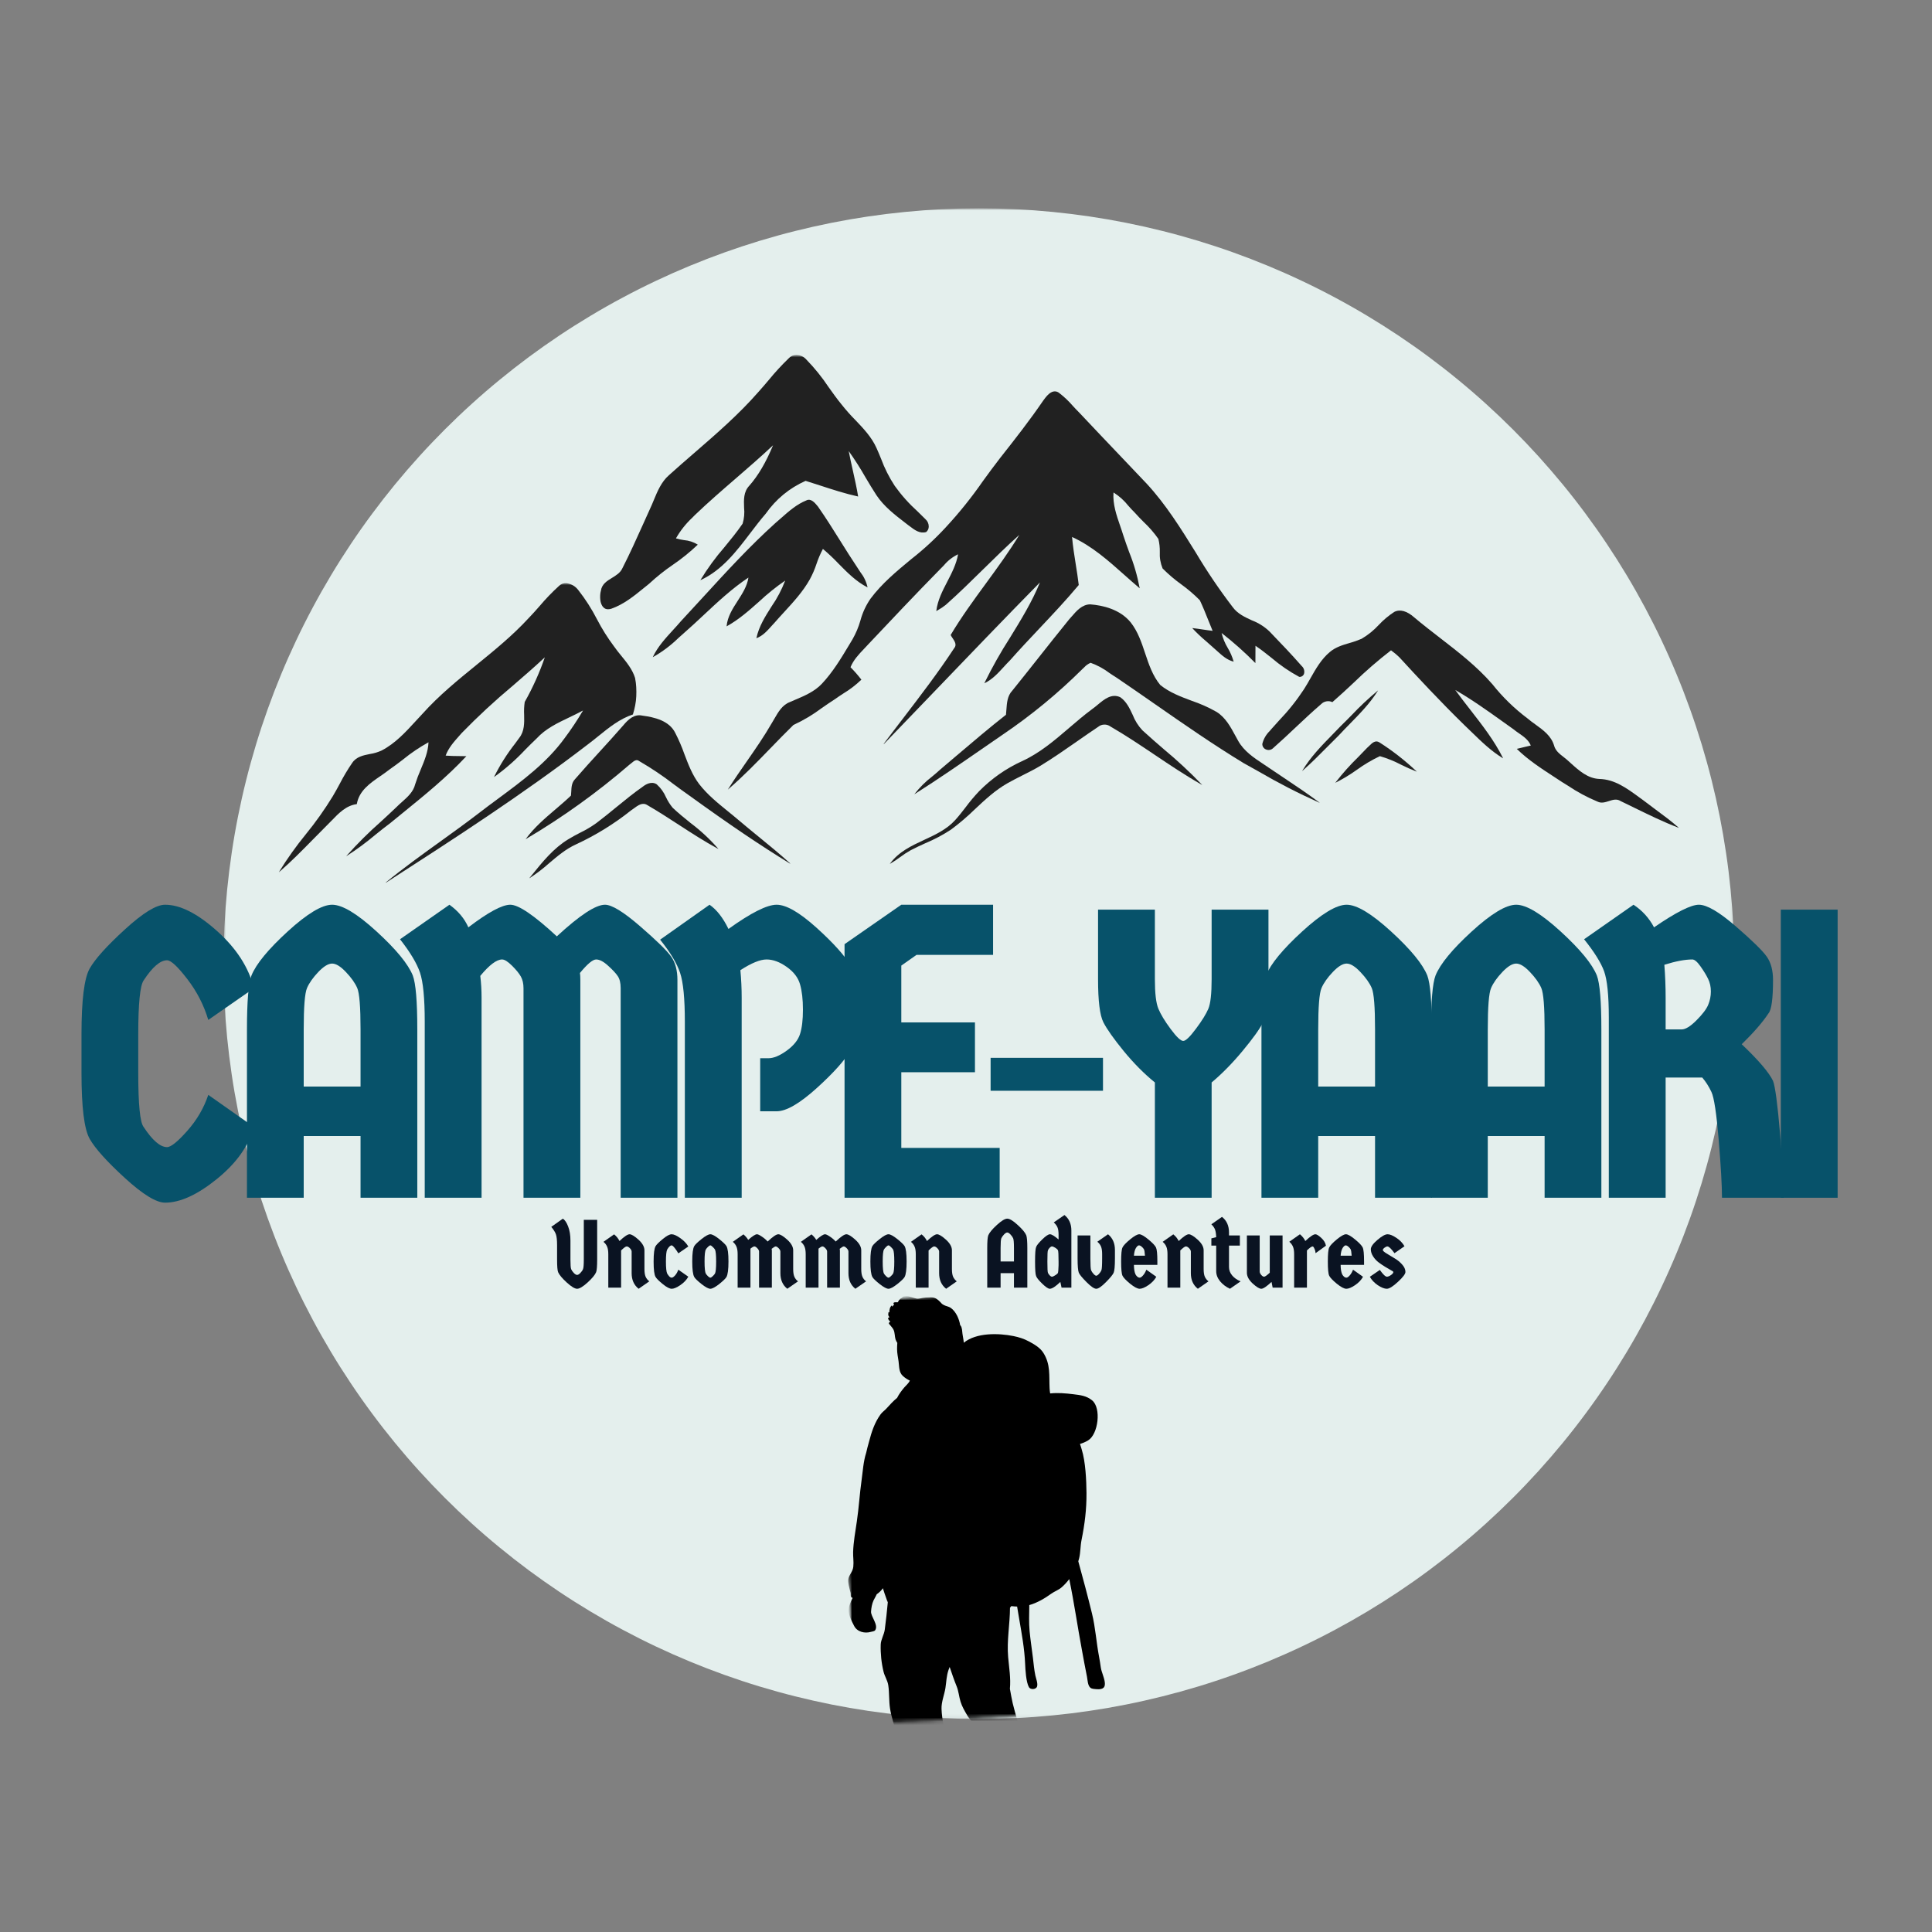 <svg xmlns="http://www.w3.org/2000/svg" width="500" height="500" viewBox="0 0 500 500" fill="none"><rect x="0" y="0" width="500" height="500" fill="#808080" stroke="none"/><mask id="mask0_176_268" style="mask-type:luminance" maskUnits="userSpaceOnUse" x="57" y="53" width="392" height="392"><path d="M57.849 53.912H448.849V444.912H57.849V53.912Z" fill="white"></path></mask><g mask="url(#mask0_176_268)"><path d="M448.818 249.396C448.818 252.594 448.74 255.792 448.583 258.99C448.422 262.182 448.187 265.375 447.875 268.557C447.562 271.74 447.172 274.917 446.698 278.078C446.229 281.245 445.682 284.396 445.062 287.531C444.437 290.672 443.734 293.792 442.958 296.896C442.182 300 441.328 303.078 440.401 306.141C439.469 309.203 438.469 312.24 437.391 315.255C436.312 318.266 435.161 321.25 433.937 324.203C432.713 327.162 431.417 330.084 430.047 332.974C428.682 335.87 427.24 338.724 425.734 341.547C424.224 344.37 422.651 347.151 421.005 349.896C419.359 352.641 417.651 355.344 415.87 358C414.094 360.662 412.25 363.276 410.344 365.844C408.443 368.417 406.474 370.938 404.443 373.412C402.411 375.886 400.323 378.307 398.177 380.677C396.026 383.047 393.823 385.365 391.562 387.625C389.297 389.886 386.979 392.094 384.609 394.24C382.24 396.391 379.818 398.479 377.344 400.505C374.875 402.537 372.349 404.505 369.781 406.412C367.213 408.318 364.599 410.156 361.937 411.938C359.276 413.714 356.573 415.422 353.833 417.068C351.088 418.714 348.302 420.292 345.484 421.797C342.661 423.307 339.802 424.745 336.911 426.11C334.021 427.479 331.094 428.776 328.141 430C325.182 431.224 322.203 432.375 319.187 433.453C316.177 434.531 313.141 435.537 310.078 436.464C307.016 437.391 303.932 438.245 300.828 439.021C297.729 439.797 294.609 440.5 291.469 441.125C288.333 441.75 285.182 442.297 282.016 442.766C278.849 443.235 275.677 443.625 272.495 443.938C269.307 444.255 266.12 444.49 262.922 444.646C259.729 444.802 256.531 444.88 253.333 444.88C250.13 444.88 246.937 444.802 243.74 444.646C240.547 444.49 237.354 444.255 234.172 443.938C230.99 443.625 227.812 443.235 224.646 442.766C221.484 442.297 218.333 441.75 215.193 441.125C212.057 440.5 208.937 439.797 205.833 439.021C202.729 438.245 199.646 437.391 196.583 436.464C193.526 435.537 190.49 434.531 187.474 433.453C184.463 432.375 181.479 431.224 178.521 430C175.568 428.776 172.646 427.479 169.75 426.11C166.859 424.745 164.005 423.307 161.182 421.797C158.359 420.292 155.578 418.714 152.833 417.068C150.088 415.422 147.385 413.714 144.729 411.938C142.068 410.156 139.453 408.318 136.88 406.412C134.312 404.505 131.792 402.537 129.318 400.505C126.844 398.479 124.422 396.391 122.052 394.24C119.682 392.094 117.365 389.886 115.104 387.625C112.844 385.365 110.635 383.047 108.49 380.677C106.338 378.307 104.25 375.886 102.219 373.412C100.193 370.938 98.224 368.417 96.318 365.844C94.411 363.276 92.568 360.662 90.792 358C89.016 355.344 87.302 352.641 85.661 349.896C84.016 347.151 82.437 344.37 80.932 341.547C79.422 338.724 77.984 335.87 76.615 332.974C75.25 330.084 73.953 327.162 72.729 324.203C71.505 321.25 70.354 318.266 69.276 315.255C68.198 312.24 67.193 309.203 66.266 306.141C65.338 303.078 64.484 300 63.708 296.896C62.927 293.792 62.229 290.672 61.604 287.531C60.979 284.396 60.432 281.245 59.964 278.078C59.495 274.917 59.104 271.74 58.786 268.557C58.474 265.375 58.239 262.182 58.083 258.99C57.927 255.792 57.849 252.594 57.849 249.396C57.849 246.198 57.927 243 58.083 239.802C58.239 236.61 58.474 233.417 58.786 230.235C59.104 227.052 59.495 223.875 59.964 220.714C60.432 217.547 60.979 214.396 61.604 211.261C62.229 208.12 62.927 205 63.708 201.896C64.484 198.792 65.338 195.714 66.266 192.651C67.193 189.589 68.198 186.552 69.276 183.542C70.354 180.526 71.505 177.542 72.729 174.589C73.953 171.63 75.25 168.708 76.615 165.818C77.984 162.922 79.422 160.068 80.932 157.245C82.437 154.422 84.016 151.641 85.661 148.896C87.302 146.151 89.016 143.453 90.792 140.792C92.568 138.13 94.411 135.516 96.318 132.948C98.224 130.375 100.193 127.854 102.219 125.38C104.25 122.912 106.338 120.49 108.49 118.115C110.635 115.745 112.844 113.432 115.104 111.167C117.365 108.906 119.682 106.698 122.052 104.552C124.422 102.401 126.844 100.313 129.318 98.287C131.792 96.255 134.312 94.287 136.88 92.38C139.453 90.474 142.068 88.636 144.729 86.854C147.385 85.078 150.088 83.37 152.833 81.724C155.578 80.078 158.359 78.5 161.182 76.995C164.005 75.484 166.859 74.047 169.75 72.683C172.646 71.313 175.568 70.016 178.521 68.792C181.479 67.568 184.463 66.417 187.474 65.339C190.49 64.261 193.526 63.261 196.583 62.328C199.646 61.401 202.729 60.547 205.833 59.771C208.937 58.995 212.057 58.292 215.193 57.667C218.333 57.042 221.484 56.495 224.646 56.026C227.812 55.557 230.99 55.167 234.172 54.854C237.354 54.542 240.547 54.302 243.74 54.146C246.937 53.99 250.13 53.912 253.333 53.912C256.531 53.912 259.729 53.99 262.922 54.146C266.12 54.302 269.307 54.542 272.495 54.854C275.677 55.167 278.849 55.557 282.016 56.026C285.182 56.495 288.333 57.042 291.469 57.667C294.609 58.292 297.729 58.995 300.828 59.771C303.932 60.547 307.016 61.401 310.078 62.328C313.141 63.261 316.177 64.261 319.187 65.339C322.203 66.417 325.182 67.568 328.141 68.792C331.094 70.016 334.021 71.313 336.911 72.683C339.802 74.047 342.661 75.484 345.484 76.995C348.302 78.5 351.088 80.078 353.833 81.724C356.573 83.37 359.276 85.078 361.937 86.854C364.599 88.636 367.213 90.474 369.781 92.38C372.349 94.287 374.875 96.255 377.344 98.287C379.818 100.313 382.24 102.401 384.609 104.552C386.979 106.698 389.297 108.906 391.562 111.167C393.823 113.432 396.026 115.745 398.177 118.115C400.323 120.49 402.411 122.912 404.443 125.38C406.474 127.854 408.443 130.375 410.344 132.948C412.25 135.516 414.094 138.13 415.87 140.792C417.651 143.453 419.359 146.151 421.005 148.896C422.651 151.641 424.224 154.422 425.734 157.245C427.24 160.068 428.682 162.922 430.047 165.818C431.417 168.708 432.713 171.63 433.937 174.589C435.161 177.542 436.312 180.526 437.391 183.542C438.469 186.552 439.469 189.589 440.401 192.651C441.328 195.714 442.182 198.792 442.958 201.896C443.734 205 444.437 208.12 445.062 211.261C445.682 214.396 446.229 217.547 446.698 220.714C447.172 223.875 447.562 227.052 447.875 230.235C448.187 233.417 448.422 236.61 448.583 239.802C448.74 243 448.818 246.198 448.818 249.396Z" fill="#E4EFED"></path></g><mask id="mask1_176_268" style="mask-type:luminance" maskUnits="userSpaceOnUse" x="154" y="91" width="88" height="68"><path d="M154.667 91.87H241.333V158.667H154.667V91.87Z" fill="white"></path></mask><g mask="url(#mask1_176_268)"><path d="M234.287 135.317C234.531 135.505 234.776 135.692 235.021 135.885C235.182 136 235.344 136.125 235.505 136.244C236.703 137.156 238.063 138.182 239.693 137.692L239.703 137.682C240.146 137.302 240.36 136.823 240.36 136.239C240.344 135.479 240.047 134.843 239.474 134.333C238.818 133.666 238.13 133 237.464 132.354C235.255 130.359 233.287 128.156 231.552 125.734C230.11 123.531 228.927 121.192 228.016 118.718C227.646 117.812 227.261 116.88 226.854 115.979C225.594 113.135 223.443 110.88 221.36 108.703C220.125 107.458 218.964 106.151 217.875 104.776C216.646 103.291 215.505 101.687 214.406 100.14C212.719 97.604 210.813 95.244 208.688 93.062C208.016 92.296 207.172 91.901 206.151 91.869H206.11C205.323 91.859 204.656 92.145 204.125 92.724C202.281 94.505 200.552 96.385 198.932 98.369C198.068 99.39 197.172 100.448 196.261 101.453C191.255 107.187 185.412 112.255 179.761 117.151C177.563 119.052 175.292 121.02 173.104 123C171.151 124.718 170.156 127.125 169.193 129.448C168.87 130.239 168.531 131.052 168.162 131.823C167.557 133.145 166.948 134.5 166.365 135.807C164.693 139.526 162.964 143.369 161.073 147.062C160.552 148.229 159.453 148.901 158.391 149.552C157.089 150.349 155.74 151.166 155.511 152.901C155.115 154.276 155.255 156.307 156.172 157.198C156.511 157.526 156.912 157.687 157.386 157.677C157.672 157.672 157.953 157.625 158.224 157.531C161.427 156.411 164.125 154.218 166.729 152.093C167.141 151.76 167.568 151.411 167.985 151.078C169.906 149.291 171.953 147.656 174.12 146.177C176.406 144.625 178.552 142.89 180.552 140.984L180.578 140.953L180.547 140.932C179.469 140.27 178.297 139.89 177.037 139.781C176.323 139.687 175.625 139.536 174.932 139.333C176.083 137.317 177.505 135.52 179.203 133.942C179.412 133.729 179.625 133.51 179.833 133.297C183.255 130.02 186.901 126.864 190.427 123.817C193.625 121.052 196.927 118.192 200.063 115.244C198.188 119.744 196.229 123.067 193.922 125.698C192.412 127.276 192.49 129.359 192.568 131.369C192.719 132.781 192.594 134.166 192.188 135.526C190.755 137.63 189.104 139.635 187.516 141.573C185.203 144.229 183.136 147.057 181.307 150.062L181.255 150.156L181.349 150.109C186.865 147.567 190.573 142.703 194.156 137.994C195.443 136.302 196.781 134.547 198.172 132.942C200.833 129.166 204.271 126.333 208.485 124.442C209.761 124.838 211.047 125.255 212.292 125.661C215.453 126.692 218.724 127.76 222.037 128.484L222.083 128.494L222.078 128.442C221.714 126.229 221.214 124.005 220.735 121.854C220.36 120.182 219.969 118.453 219.646 116.734C221.198 118.916 222.641 121.172 223.964 123.5C224.88 125.041 225.828 126.64 226.828 128.166C228.761 131.067 231.573 133.229 234.287 135.317Z" fill="#212121"></path></g><path d="M269.141 150.724C267.099 155.75 264.213 160.437 261.422 164.974C258.984 168.766 256.771 172.687 254.781 176.74L254.745 176.823L254.828 176.786C256.807 175.849 258.302 174.208 259.75 172.625C260.276 172.047 260.828 171.443 261.391 170.891C263.849 168.104 266.443 165.354 268.948 162.698C272.375 159.062 275.917 155.307 279.172 151.411L279.182 151.401L279.177 151.385C278.969 149.588 278.677 147.766 278.396 146.01C278.031 143.708 277.651 141.328 277.448 138.969C282.588 141.307 286.854 145.104 290.974 148.776C292.245 149.906 293.562 151.078 294.88 152.187L294.948 152.245L294.937 152.156C294.333 148.963 293.427 145.854 292.208 142.838C291.703 141.448 291.177 140.01 290.719 138.578C290.469 137.76 290.182 136.932 289.906 136.13C288.943 133.344 287.948 130.463 288.172 127.453C289.646 128.375 290.927 129.521 292.005 130.885C292.552 131.495 293.115 132.13 293.708 132.703C294.432 133.531 295.229 134.328 295.995 135.104C297.406 136.427 298.672 137.88 299.786 139.469C300.057 140.573 300.182 141.698 300.156 142.838C300.078 144.312 300.318 145.734 300.875 147.104L300.88 147.115C302.37 148.609 303.969 149.979 305.687 151.213C307.406 152.453 309.016 153.828 310.51 155.338C311.307 157.005 312.005 158.75 312.677 160.437C313.042 161.365 313.427 162.323 313.823 163.26C312.974 163.167 312.125 163.042 311.297 162.917C310.427 162.786 309.526 162.651 308.641 162.552L308.552 162.547L308.609 162.609C309.729 163.812 310.922 164.937 312.182 165.99C312.833 166.552 313.5 167.135 314.141 167.729C314.437 167.984 314.734 168.255 315.026 168.516C316.26 169.635 317.542 170.792 319.213 171.219L319.266 171.229L319.255 171.177C318.896 169.943 318.391 168.776 317.734 167.677C317.005 166.474 316.479 165.187 316.151 163.823C319.213 166.208 322.109 168.786 324.838 171.547L324.896 171.604V171.521C324.901 170.776 324.906 170.021 324.906 169.286C324.906 168.578 324.911 167.849 324.917 167.125C326.359 168.099 327.75 169.203 329.094 170.276C331.302 172.161 333.682 173.792 336.24 175.172H336.255C336.516 175.198 336.766 175.135 336.99 174.995C337.213 174.854 337.375 174.656 337.469 174.406C337.578 174.042 337.578 173.672 337.474 173.307C337.37 172.937 337.172 172.625 336.885 172.37C334.26 169.375 331.536 166.526 328.505 163.38C327.187 162.141 325.687 161.198 324 160.552C322.161 159.708 320.266 158.838 319.01 157.104C315.542 152.573 312.349 147.849 309.432 142.943C305.656 136.865 301.755 130.578 296.792 125.208C294.708 123.01 292.583 120.776 290.531 118.62C286.828 114.734 283.005 110.719 279.271 106.745C278.698 106.187 278.146 105.583 277.609 105.005C276.568 103.792 275.417 102.703 274.151 101.729C273.74 101.38 273.271 101.24 272.734 101.302C271.583 101.469 270.63 102.786 269.932 103.745L269.896 103.797C266.49 108.776 262.854 113.437 258.792 118.578C257.276 120.526 255.797 122.557 254.365 124.521C251.479 128.687 248.312 132.635 244.865 136.359C242.094 139.38 239.094 142.151 235.865 144.677C232.12 147.771 228.25 150.969 225.276 154.958C224.083 156.698 223.213 158.583 222.667 160.615C222.182 162.312 221.5 163.927 220.625 165.458C220.328 165.948 220.031 166.437 219.74 166.932C217.656 170.401 215.505 173.99 212.682 176.974C210.807 178.963 208.271 180.047 205.818 181.088C205.359 181.281 204.885 181.484 204.432 181.687C202.458 182.437 201.417 184.255 200.406 186.01C200.203 186.359 199.99 186.724 199.781 187.068C197.812 190.505 195.516 193.812 193.292 197.01C191.677 199.328 190.01 201.729 188.484 204.156L188.365 204.349L188.531 204.203C192.354 200.906 195.927 197.219 199.385 193.651C201.323 191.651 203.323 189.588 205.338 187.62C207.943 186.417 210.385 184.958 212.682 183.24C213.745 182.5 214.844 181.734 215.953 181.031C216.708 180.484 217.505 179.963 218.276 179.463C219.953 178.453 221.495 177.271 222.906 175.911L222.927 175.891L222.906 175.87C222.042 174.745 221.109 173.677 220.109 172.677C220.865 170.807 222.26 169.338 223.615 167.917C224 167.516 224.391 167.104 224.766 166.687C230.469 160.641 236.932 153.781 243.432 147.172C243.713 146.896 243.995 146.604 244.266 146.323C245.281 145.099 246.51 144.141 247.948 143.448C247.516 145.974 246.323 148.276 245.167 150.505C243.927 152.891 242.651 155.354 242.318 158.088L242.307 158.156L242.365 158.12C242.49 158.047 242.609 157.974 242.734 157.901C243.463 157.5 244.151 157.031 244.797 156.51C248.135 153.547 251.375 150.365 254.5 147.286C257.505 144.333 260.609 141.281 263.802 138.427C261.146 142.797 258.083 146.99 255.115 151.047C252 155.307 248.781 159.713 246.036 164.323L246.026 164.338L246.036 164.354C246.177 164.62 246.333 164.875 246.51 165.125C247.062 165.948 247.693 166.88 246.937 167.755C242.854 173.979 238.25 179.99 233.802 185.802C232.12 187.995 230.38 190.266 228.698 192.51L228.75 192.557C233.062 188.088 237.432 183.531 241.667 179.125C250.635 169.776 259.911 160.115 269.141 150.724Z" fill="#212121"></path><path d="M195.766 165.109L195.75 165.172L195.807 165.151C197.391 164.557 198.521 163.297 199.609 162.078C199.891 161.766 200.182 161.437 200.474 161.135C201.286 160.203 202.135 159.276 202.958 158.38C205.344 155.781 207.812 153.094 209.573 149.953C210.271 148.667 210.849 147.333 211.307 145.943C211.75 144.604 212.307 143.307 212.969 142.062C214.411 143.276 215.776 144.568 217.073 145.937C219.286 148.182 221.578 150.505 224.463 151.984L224.521 152.016L224.51 151.948C224.187 150.516 223.568 149.219 222.656 148.062C222.422 147.708 222.177 147.344 221.948 146.979C220.396 144.667 218.896 142.271 217.443 139.948C215.609 137.016 213.708 133.979 211.687 131.094C211.641 131.042 211.594 130.984 211.547 130.927C210.838 130.078 209.87 128.917 208.693 129.5C206.187 130.505 204.12 132.333 202.12 134.099C201.635 134.526 201.141 134.963 200.646 135.385C194.031 141.349 187.917 148.026 182.005 154.484C180.115 156.547 178.161 158.677 176.224 160.76C175.542 161.568 174.807 162.365 174.099 163.135C172.193 165.219 170.219 167.375 168.984 169.979L168.943 170.068L169.031 170.026C171.417 168.677 173.588 167.047 175.547 165.135C176.042 164.687 176.552 164.229 177.062 163.786C178.771 162.292 180.463 160.713 182.099 159.182C185.734 155.781 189.49 152.271 193.693 149.474C193.365 151.693 192.115 153.63 190.911 155.5C189.615 157.505 188.276 159.583 188.047 162.036L188.042 162.099L188.094 162.068C191.203 160.359 193.891 157.969 196.49 155.656C198.594 153.693 200.833 151.891 203.203 150.255C202.302 152.625 201.13 154.854 199.682 156.937C198.073 159.474 196.406 162.094 195.766 165.109Z" fill="#212121"></path><mask id="mask2_176_268" style="mask-type:luminance" maskUnits="userSpaceOnUse" x="72" y="150" width="94" height="79"><path d="M72 150.667H165.333V228.87H72V150.667Z" fill="white"></path></mask><g mask="url(#mask2_176_268)"><path d="M154.88 190.489C157.583 188.302 160.38 186.036 163.771 184.911L163.787 184.906L163.797 184.89C164.781 181.791 164.969 178.64 164.354 175.448C163.667 173.245 162.198 171.442 160.776 169.703C160.136 168.916 159.474 168.109 158.896 167.271C157.24 165.057 155.771 162.719 154.495 160.26C153.135 157.604 151.531 155.099 149.688 152.745C148.917 151.719 147.896 151.12 146.625 150.937C145.865 150.875 145.214 151.104 144.667 151.64C142.885 153.26 141.219 154.989 139.667 156.828C138.714 157.911 137.724 159.036 136.698 160.088C132.63 164.495 127.906 168.338 123.344 172.052C118.547 175.953 113.589 179.984 109.38 184.682C108.776 185.323 108.162 185.989 107.573 186.63C104.979 189.463 102.292 192.385 98.828 194.198C97.844 194.661 96.813 194.974 95.734 195.135C94.01 195.479 92.229 195.833 91.156 197.427C89.979 199.146 88.912 200.932 87.958 202.786C87.37 203.88 86.76 205.01 86.109 206.088C84.005 209.526 81.682 212.802 79.135 215.922C76.63 218.989 74.339 222.208 72.255 225.578L72.151 225.755L72.307 225.625C75.333 223.015 78.177 220.114 80.932 217.312C82.089 216.135 83.281 214.916 84.469 213.739C84.927 213.302 85.385 212.823 85.833 212.359C87.672 210.448 89.573 208.469 92.313 208.109L92.339 208.104L92.344 208.078C92.948 204.63 95.724 202.719 98.406 200.875C99.219 200.317 100.057 199.739 100.807 199.14C102.005 198.323 103.177 197.422 104.313 196.552C106.37 194.87 108.568 193.39 110.896 192.104C110.802 194.567 109.828 196.89 108.891 199.135C108.344 200.385 107.865 201.661 107.448 202.963C106.974 204.927 105.49 206.25 104.052 207.526C103.573 207.953 103.078 208.396 102.63 208.849C101.302 210.13 99.912 211.406 98.573 212.635C95.453 215.385 92.51 218.312 89.745 221.416L89.609 221.578L89.792 221.469C92.333 219.833 94.76 218.047 97.073 216.099C98.359 215.062 99.693 213.984 101.042 212.984C102.172 212.057 103.328 211.114 104.448 210.208C109.99 205.708 115.714 201.052 120.641 195.755L120.693 195.698H120.62C120.026 195.682 119.422 195.677 118.839 195.672C117.688 195.661 116.5 195.651 115.333 195.552C116.052 193.578 117.464 191.989 118.833 190.453C119.052 190.203 119.276 189.958 119.49 189.708C123.688 185.396 128.099 181.312 132.719 177.458C135.469 175.083 138.307 172.635 141 170.114C139.615 174.125 137.88 177.974 135.797 181.666V181.677C135.635 182.791 135.583 183.911 135.646 185.036C135.693 187.109 135.74 189.25 134.385 190.958C134.037 191.442 133.672 191.937 133.323 192.416C131.224 195.088 129.417 197.942 127.906 200.984L127.859 201.094L127.958 201.026C130.854 198.948 133.516 196.604 135.948 194C136.906 193.036 137.901 192.041 138.901 191.094C141.198 188.578 144.292 187.104 147.281 185.682C148.479 185.109 149.719 184.515 150.891 183.87C149.427 186.359 147.828 188.76 146.094 191.073C141.5 197.396 135.13 202.099 128.974 206.651C127.25 207.922 125.469 209.239 123.76 210.567C120.526 213.047 117.156 215.474 113.901 217.817C109.208 221.192 104.359 224.682 99.818 228.401L99.854 228.458L99.948 228.396C117.375 217.151 135.396 205.521 152.115 192.666C153.052 191.969 153.979 191.219 154.88 190.489Z" fill="#212121"></path></g><path d="M332.224 201.276C330.99 200.453 329.708 199.599 328.464 198.75C327.995 198.432 327.511 198.109 327.042 197.797C324.516 196.125 321.906 194.396 320.412 191.682C320.177 191.266 319.943 190.839 319.719 190.422C318.464 188.099 317.162 185.698 314.859 184.245C312.802 183.078 310.656 182.12 308.422 181.365C305.589 180.307 302.662 179.214 300.266 177.266C298.297 174.88 297.313 171.927 296.359 169.073C295.438 166.297 294.479 163.422 292.615 161.068C289.844 157.672 285.391 156.656 282.141 156.406C280.047 156.432 278.62 158.078 277.365 159.531C277.125 159.807 276.901 160.068 276.672 160.318C274.021 163.578 271.375 166.922 268.813 170.161C266.583 172.979 264.276 175.896 261.979 178.74C260.708 180.078 260.583 181.885 260.458 183.635C260.427 184.078 260.396 184.542 260.344 184.979C256.042 188.354 251.802 191.958 247.708 195.438C246.302 196.635 244.844 197.875 243.406 199.089C242.703 199.74 241.953 200.37 241.224 200.974C239.542 202.266 238.047 203.745 236.74 205.417L236.635 205.557L236.781 205.464C242.839 201.625 248.849 197.474 254.662 193.458C256.271 192.344 257.938 191.193 259.578 190.068C266.964 185.063 273.818 179.411 280.146 173.125C280.287 173 280.427 172.865 280.563 172.734C281.037 172.208 281.599 171.807 282.25 171.531C284.005 172.167 285.625 173.042 287.115 174.167C287.74 174.589 288.385 175.031 289.042 175.427C292.359 177.677 295.714 180.005 298.953 182.26C306.359 187.411 314.021 192.734 321.87 197.505C323.146 198.208 324.443 198.938 325.698 199.641C330.76 202.599 335.969 205.276 341.318 207.672L341.578 207.781L341.354 207.615C338.391 205.391 335.255 203.302 332.224 201.276Z" fill="#212121"></path><path d="M434.365 214.135C432.474 212.469 430.417 210.948 428.422 209.474C427.375 208.698 426.297 207.901 425.25 207.088C424.865 206.812 424.474 206.531 424.099 206.255C421.031 204.01 417.865 201.693 413.932 201.594C410.896 201.469 408.651 199.437 406.474 197.474C406.292 197.307 406.104 197.141 405.922 196.974C405.521 196.604 405.099 196.25 404.661 195.922C403.604 195.104 402.516 194.26 402.177 192.891C401.432 190.432 399.385 188.953 397.406 187.521C396.698 187.01 395.964 186.484 395.312 185.922C391.896 183.354 388.859 180.396 386.203 177.047C382.229 172.469 377.375 168.719 372.677 165.094C370.458 163.38 368.172 161.614 366.005 159.781C364.089 158.094 362.292 157.604 360.812 158.375C359.359 159.328 358.036 160.437 356.844 161.708C355.536 163.13 354.047 164.333 352.38 165.318C351.365 165.755 350.323 166.12 349.255 166.406C347.474 166.937 345.635 167.479 344.167 168.734C341.964 170.568 340.542 173.073 339.167 175.5C338.615 176.479 338.042 177.489 337.427 178.437C335.521 181.333 333.365 184.031 330.964 186.526C330.292 187.266 329.604 188.026 328.937 188.786C328.823 188.922 328.714 189.052 328.599 189.187C327.656 190.109 327.021 191.208 326.693 192.489C326.672 192.802 326.745 193.094 326.917 193.359C327.083 193.63 327.312 193.823 327.604 193.943C327.922 194.088 328.255 194.13 328.599 194.073C328.943 194.01 329.24 193.854 329.49 193.609C331.458 191.885 333.396 190.057 335.271 188.286C337.406 186.276 339.615 184.198 341.885 182.25C342.26 181.859 342.719 181.614 343.255 181.51C343.792 181.411 344.307 181.474 344.802 181.708L344.818 181.713L344.833 181.698C346.703 180.078 348.542 178.359 350.323 176.693C353.385 173.713 356.609 170.917 359.995 168.302L360.224 168.479C360.911 168.974 361.562 169.521 362.167 170.12C366.724 175.094 372.76 181.594 379.094 187.766C379.719 188.359 380.349 188.969 380.958 189.562C383.406 191.943 385.937 194.401 388.911 196.198L389.01 196.26L388.958 196.156C386.734 191.677 383.594 187.651 380.562 183.755C379.245 182.073 377.891 180.328 376.625 178.573C380.948 181.057 385.078 184.01 389.068 186.864C389.927 187.479 390.818 188.114 391.687 188.734C392.13 189.104 392.63 189.448 393.109 189.781C394.333 190.63 395.594 191.505 396.167 192.943C395.729 193.047 395.292 193.151 394.849 193.25C394.109 193.427 393.349 193.604 392.604 193.792L392.547 193.802L392.589 193.849C395.469 196.667 398.901 198.901 402.219 201.057C402.88 201.489 403.562 201.932 404.229 202.375C404.76 202.698 405.292 203.036 405.812 203.359C408.219 204.979 410.76 206.344 413.443 207.458C414.417 207.948 415.406 207.63 416.365 207.323C417.422 206.984 418.417 206.667 419.417 207.318C420.599 207.885 421.802 208.474 422.958 209.042C426.641 210.844 430.443 212.708 434.333 214.193L434.505 214.26L434.365 214.135Z" fill="#212121"></path><path d="M349.412 187.26C351.958 184.656 354.594 181.969 356.542 178.839L356.646 178.672L356.495 178.797C354.13 180.766 351.891 182.865 349.781 185.104C348.839 186.057 347.87 187.042 346.891 187.99C346.208 188.714 345.5 189.438 344.813 190.135C342.031 192.979 339.156 195.922 337.089 199.38L336.979 199.568L337.141 199.422C339.349 197.484 341.453 195.359 343.49 193.302C344.448 192.333 345.438 191.333 346.432 190.365C347.396 189.312 348.417 188.271 349.412 187.26Z" fill="#212121"></path><path d="M301.229 193.927C299.38 192.328 297.469 190.682 295.646 189C294.552 187.823 293.714 186.484 293.13 184.99C292.344 183.307 291.526 181.562 289.938 180.448C287.677 179.38 285.755 180.99 284.057 182.406C283.568 182.818 283.099 183.203 282.635 183.526C280.589 185.036 278.609 186.734 276.703 188.37C272.948 191.589 269.068 194.917 264.458 197.005C260.302 198.917 256.615 201.5 253.401 204.755C252.156 206.068 250.995 207.448 249.922 208.896C249.057 210.021 248.156 211.182 247.188 212.25C245.005 214.656 242.042 216.031 239.177 217.359C235.943 218.865 232.599 220.417 230.375 223.453L230.281 223.578L230.417 223.5C231.292 222.995 232.13 222.437 232.938 221.833C233.813 221.172 234.734 220.573 235.693 220.036C236.938 219.38 238.24 218.786 239.5 218.214C241.807 217.25 244.01 216.083 246.099 214.714C248.297 213.089 250.375 211.312 252.328 209.401C254.906 206.99 257.568 204.5 260.708 202.719C262 201.979 263.349 201.302 264.656 200.641C266.177 199.88 267.75 199.089 269.234 198.198C272.474 196.229 275.635 194.021 278.698 191.891C280.5 190.63 282.365 189.333 284.224 188.094C284.677 187.724 285.198 187.536 285.781 187.521C286.37 187.505 286.896 187.667 287.37 188.01C291.276 190.271 295.083 192.828 298.771 195.302C302.698 197.943 306.76 200.667 310.948 203.047L311.135 203.151L310.99 202.995C307.906 199.786 304.651 196.766 301.229 193.927Z" fill="#212121"></path><path d="M191.062 212.172C190.198 211.432 189.297 210.703 188.422 209.995C185.786 207.854 183.057 205.646 180.937 202.911C179.172 200.578 178.13 197.828 177.12 195.167C176.458 193.286 175.672 191.458 174.76 189.687C173.203 186.5 169.359 185.609 166.193 185.193C164.109 184.729 162.51 186.276 161.344 187.677C159.365 189.953 157.292 192.224 155.292 194.417C153.13 196.786 150.896 199.234 148.766 201.703C147.953 202.573 147.891 203.745 147.838 204.88C147.818 205.219 147.802 205.568 147.766 205.896C146.469 207.141 145.073 208.333 143.719 209.484C141.036 211.776 138.26 214.146 136.13 217.047L136.036 217.177L136.177 217.094C145.661 211.484 154.578 205.078 162.922 197.88C163.109 197.75 163.292 197.609 163.458 197.458C164.047 196.958 164.713 196.396 165.427 196.974C168.573 198.792 171.583 200.812 174.463 203.042C175.786 204.021 177.161 205.036 178.536 205.99C188.719 213.354 196.713 218.755 204.458 223.505L204.5 223.453C201.865 221.052 199.057 218.766 196.349 216.552C194.604 215.125 192.802 213.656 191.062 212.172Z" fill="#212121"></path><path d="M357.021 192.146C355.964 191.443 355.109 192.281 354.359 193.026C354.167 193.214 353.99 193.391 353.813 193.537L353.807 193.542C353.063 194.333 352.281 195.125 351.531 195.896C349.417 197.953 347.458 200.146 345.651 202.479L345.573 202.583L345.693 202.526C347.599 201.568 349.422 200.464 351.162 199.219C353.037 197.86 355.021 196.682 357.115 195.693C359.031 196.25 360.87 196.995 362.635 197.922C363.901 198.557 365.193 199.13 366.516 199.641L366.682 199.698L366.552 199.583C363.609 196.807 360.432 194.328 357.021 192.146Z" fill="#212121"></path><path d="M178.698 212.974C177.141 211.724 175.536 210.427 174.078 209.037C173.396 208.208 172.828 207.313 172.37 206.344C171.807 205.052 171.01 203.938 169.969 202.99C168.615 202.073 167.078 203.037 166.479 203.495C164.026 205.203 161.672 207.125 159.401 208.984C157.75 210.333 156.042 211.729 154.313 213.031C152.979 213.984 151.573 214.818 150.099 215.526C149.089 216.052 148.042 216.594 147.063 217.208C143.266 219.505 140.432 223.016 137.688 226.412C137.49 226.662 137.292 226.906 137.089 227.156L136.969 227.307L137.135 227.203C138.896 226.057 140.557 224.787 142.125 223.386C144.255 221.573 146.458 219.703 149.083 218.516C154.177 216.156 158.922 213.229 163.313 209.729C163.547 209.578 163.786 209.401 164.042 209.214C165.099 208.427 166.297 207.542 167.536 208.37C170.307 209.969 173.036 211.74 175.677 213.458C178.932 215.573 182.302 217.761 185.781 219.641L185.927 219.719L185.823 219.589C183.677 217.136 181.302 214.932 178.698 212.974Z" fill="#212121"></path><path d="M21.091 277.705V267.684C21.091 258.809 21.799 253.132 23.216 250.643C24.633 248.158 27.664 244.788 32.32 240.538C36.971 236.278 40.435 234.143 42.716 234.143C46.617 234.143 51.091 236.403 56.133 240.913C61.174 245.413 64.367 250.361 65.716 255.747L53.904 263.955C52.763 260.122 50.95 256.596 48.466 253.372C45.977 250.137 44.237 248.518 43.237 248.518C41.471 248.518 39.45 250.257 37.174 253.726C36.242 255.075 35.779 259.726 35.779 267.684V277.705C35.779 285.872 36.242 290.528 37.174 291.663C39.45 295.137 41.471 296.872 43.237 296.872C44.237 296.872 45.977 295.471 48.466 292.663C50.95 289.861 52.763 286.757 53.904 283.351L65.716 291.663C64.367 296.554 61.174 301.038 56.133 305.122C51.091 309.205 46.617 311.247 42.716 311.247C40.435 311.247 36.971 309.122 32.32 304.872C27.664 300.611 24.633 297.236 23.216 294.747C21.799 292.262 21.091 286.58 21.091 277.705Z" fill="#07526A"></path><path d="M74.454 241.059C79.496 236.45 83.329 234.143 85.954 234.143C88.579 234.143 92.413 236.45 97.454 241.059C102.496 245.674 105.621 249.471 106.83 252.455C107.606 254.512 107.996 259.163 107.996 266.413V309.976H93.309V293.997H78.6V309.976H63.913V266.413C63.913 259.163 64.298 254.512 65.079 252.455C66.288 249.471 69.413 245.674 74.454 241.059ZM78.6 266.413V281.205H93.309V266.413C93.309 260.596 93.022 257.028 92.454 255.705C91.882 254.387 90.902 253.007 89.517 251.559C88.142 250.101 86.954 249.372 85.954 249.372C84.954 249.372 83.757 250.101 82.371 251.559C80.996 253.007 80.022 254.387 79.454 255.705C78.882 257.028 78.6 260.596 78.6 266.413Z" fill="#07526A"></path><path d="M135.483 309.976V255.747C135.483 254.554 135.254 253.549 134.796 252.726C134.337 251.908 133.572 250.971 132.504 249.913C131.431 248.846 130.577 248.309 129.942 248.309C128.525 248.309 126.639 249.726 124.296 252.559C124.514 254.34 124.629 256.221 124.629 258.205V309.976H109.921V264.393C109.921 258.351 109.509 254.122 108.692 251.705C107.869 249.288 106.15 246.413 103.525 243.08L116.317 234.143C118.577 235.768 120.212 237.721 121.212 239.997C126.322 236.096 129.942 234.143 132.067 234.143C134.202 234.143 138.218 236.872 144.108 242.33C150.009 236.872 154.16 234.143 156.567 234.143C158.343 234.143 161.379 236.007 165.671 239.726C169.973 243.45 172.655 246.075 173.712 247.601C174.78 249.132 175.317 251.137 175.317 253.622V309.976H160.629V255.747C160.629 254.403 160.379 253.361 159.879 252.622C159.379 251.872 158.535 250.971 157.358 249.913C156.192 248.846 155.16 248.309 154.275 248.309C153.4 248.309 152.004 249.476 150.087 251.809C150.155 252.174 150.192 252.778 150.192 253.622V309.976H135.483Z" fill="#07526A"></path><path d="M196.737 273.872H198.862C200.206 273.872 201.784 273.221 203.591 271.913C205.409 270.596 206.56 269.158 207.05 267.601C207.55 266.033 207.8 263.934 207.8 261.309C207.8 258.674 207.55 256.486 207.05 254.747C206.56 253.012 205.409 251.507 203.591 250.226C201.784 248.95 200.05 248.309 198.383 248.309C196.716 248.309 194.456 249.236 191.612 251.08C191.831 253.413 191.945 255.788 191.945 258.205V309.976H177.237V264.393C177.237 258.424 176.826 254.215 176.008 251.768C175.185 249.309 173.466 246.45 170.841 243.184L183.633 234.143C185.477 235.424 187.112 237.512 188.529 240.413C194.347 236.236 198.498 234.143 200.987 234.143C203.472 234.143 206.914 236.132 211.32 240.101C215.722 244.075 218.706 247.408 220.279 250.101C221.055 251.101 221.445 254.554 221.445 260.455C221.445 266.346 221.055 270.07 220.279 271.622C218.706 274.33 215.722 277.674 211.32 281.643C206.914 285.617 203.472 287.601 200.987 287.601H196.737V273.872Z" fill="#07526A"></path><path d="M233.257 264.601H252.319V277.497H233.257V297.08H258.715V309.976H218.569V244.351L233.257 234.143H257.007V247.122H237.194L233.257 249.893V264.601Z" fill="#07526A"></path><path d="M256.369 282.288V273.768H285.452V282.288H256.369Z" fill="#07526A"></path><path d="M298.882 309.976V280.142C296.101 277.882 293.413 275.174 290.819 272.017C288.236 268.851 286.476 266.366 285.549 264.559C284.632 262.741 284.174 259.028 284.174 253.413V235.413H298.882V253.413C298.882 257.038 299.179 259.58 299.778 261.038C300.372 262.486 301.434 264.241 302.965 266.309C304.491 268.366 305.575 269.392 306.215 269.392C306.851 269.392 307.95 268.345 309.507 266.246C311.075 264.153 312.142 262.429 312.715 261.08C313.283 259.736 313.569 257.179 313.569 253.413V235.413H328.278V253.413C328.278 259.095 327.809 262.825 326.882 264.601C325.965 266.382 324.184 268.851 321.549 272.017C318.924 275.174 316.262 277.882 313.569 280.142V309.976H298.882Z" fill="#07526A"></path><path d="M337.007 241.059C342.049 236.45 345.882 234.143 348.507 234.143C351.132 234.143 354.965 236.45 360.007 241.059C365.049 245.674 368.174 249.471 369.382 252.455C370.158 254.512 370.549 259.163 370.549 266.413V309.976H355.861V293.997H341.153V309.976H326.465V266.413C326.465 259.163 326.851 254.512 327.632 252.455C328.84 249.471 331.965 245.674 337.007 241.059ZM341.153 266.413V281.205H355.861V266.413C355.861 260.596 355.575 257.028 355.007 255.705C354.434 254.387 353.455 253.007 352.069 251.559C350.694 250.101 349.507 249.372 348.507 249.372C347.507 249.372 346.309 250.101 344.924 251.559C343.549 253.007 342.575 254.387 342.007 255.705C341.434 257.028 341.153 260.596 341.153 266.413Z" fill="#07526A"></path><path d="M380.89 241.059C385.932 236.45 389.765 234.143 392.39 234.143C395.015 234.143 398.848 236.45 403.89 241.059C408.932 245.674 412.057 249.471 413.265 252.455C414.041 254.512 414.432 259.163 414.432 266.413V309.976H399.744V293.997H385.036V309.976H370.348V266.413C370.348 259.163 370.734 254.512 371.515 252.455C372.723 249.471 375.848 245.674 380.89 241.059ZM385.036 266.413V281.205H399.744V266.413C399.744 260.596 399.458 257.028 398.89 255.705C398.317 254.387 397.338 253.007 395.953 251.559C394.578 250.101 393.39 249.372 392.39 249.372C391.39 249.372 390.192 250.101 388.807 251.559C387.432 253.007 386.458 254.387 385.89 255.705C385.317 257.028 385.036 260.596 385.036 266.413Z" fill="#07526A"></path><path d="M428.065 239.997C433.742 236.096 437.612 234.143 439.669 234.143C441.737 234.143 444.919 236.007 449.211 239.726C453.513 243.45 456.195 246.075 457.252 247.601C458.32 249.132 458.857 251.137 458.857 253.622C458.857 258.455 458.466 261.33 457.69 262.247C456.19 264.528 453.877 267.195 450.752 270.247C455.086 274.361 457.784 277.518 458.857 279.726C459.424 281.215 460.028 285.742 460.669 293.309C461.304 300.867 461.627 306.424 461.627 309.976H445.648C445.648 306.783 445.362 301.778 444.794 294.955C444.221 288.137 443.596 284.018 442.919 282.601C442.252 281.184 441.461 279.945 440.544 278.872H431.065V309.976H416.357V263.33C416.357 257.57 415.945 253.57 415.127 251.33C414.304 249.096 412.586 246.346 409.961 243.08L422.752 234.143C425.013 235.632 426.784 237.58 428.065 239.997ZM431.065 258.205V266.413H435.211C436.195 266.413 437.466 265.637 439.023 264.08C440.591 262.512 441.607 261.179 442.065 260.08C442.534 258.971 442.773 257.809 442.773 256.601C442.773 255.393 442.534 254.309 442.065 253.351C441.607 252.393 440.95 251.32 440.107 250.122C439.258 248.913 438.549 248.309 437.982 248.309C436.065 248.309 433.648 248.768 430.732 249.684C430.95 252.45 431.065 255.288 431.065 258.205Z" fill="#07526A"></path><path d="M460.87 309.976V235.413H475.578V309.976H460.87Z" fill="#07526A"></path><path d="M154.547 315.698V325.948C154.547 327.698 154.453 328.797 154.276 329.24C153.995 329.922 153.26 330.813 152.068 331.907C150.87 332.99 149.969 333.532 149.359 333.532C148.76 333.532 147.865 332.99 146.672 331.907C145.474 330.813 144.734 329.922 144.443 329.24C144.26 328.797 144.172 327.698 144.172 325.948V322.302C144.172 320.959 144.073 320.011 143.88 319.469C143.698 318.917 143.297 318.261 142.672 317.511L145.672 315.386C146.214 315.75 146.672 316.438 147.047 317.448C147.432 318.448 147.63 319.651 147.63 321.052V325.948C147.63 327.323 147.693 328.167 147.818 328.469C147.953 328.776 148.182 329.104 148.505 329.448C148.839 329.782 149.12 329.948 149.359 329.948C149.594 329.948 149.87 329.782 150.193 329.448C150.526 329.104 150.755 328.776 150.88 328.469C151.016 328.167 151.089 327.323 151.089 325.948V315.698H154.547Z" fill="#0A1322"></path><path d="M160.739 333.24H157.427V324.594C157.427 323.751 157.323 323.089 157.114 322.615C156.916 322.146 156.604 321.735 156.177 321.386L158.927 319.449C159.552 319.949 160.015 320.527 160.323 321.178C161.557 320.011 162.427 319.428 162.927 319.428C163.437 319.428 164.208 319.896 165.239 320.824C166.265 321.756 166.781 322.673 166.781 323.574V328.407C166.781 329.256 166.875 329.917 167.073 330.386C167.281 330.86 167.599 331.271 168.031 331.615L165.281 333.532C164.073 332.589 163.468 331.24 163.468 329.49V323.907C163.468 323.631 163.312 323.339 163.01 323.032C162.718 322.73 162.437 322.574 162.177 322.574C161.927 322.574 161.448 322.923 160.739 323.615V333.24Z" fill="#0A1322"></path><path d="M169.676 330.49C169.327 329.938 169.155 328.61 169.155 326.511C169.155 324.402 169.327 323.063 169.676 322.49C169.926 322.074 170.54 321.464 171.53 320.657C172.514 319.839 173.28 319.428 173.821 319.428C174.374 319.428 175.113 319.756 176.03 320.407C176.957 321.048 177.66 321.777 178.134 322.594L175.551 324.365C175.327 323.964 175.03 323.521 174.655 323.032C174.28 322.548 173.999 322.303 173.821 322.303C173.488 322.303 173.103 322.657 172.676 323.365C172.452 323.798 172.342 324.839 172.342 326.49C172.342 328.131 172.452 329.173 172.676 329.615C172.801 329.824 172.967 330.053 173.176 330.303C173.394 330.542 173.618 330.657 173.842 330.657C174.061 330.657 174.347 330.469 174.696 330.094C175.04 329.709 175.327 329.209 175.551 328.594L178.134 330.407C177.676 331.24 176.978 331.969 176.051 332.594C175.134 333.219 174.394 333.532 173.842 333.532C173.285 333.532 172.514 333.131 171.53 332.324C170.54 331.521 169.926 330.907 169.676 330.49Z" fill="#0A1322"></path><path d="M183.214 330.282C183.475 330.532 183.683 330.657 183.839 330.657C183.99 330.657 184.194 330.532 184.444 330.282C184.704 330.032 184.902 329.813 185.027 329.615C185.235 329.24 185.339 328.209 185.339 326.511C185.339 324.803 185.235 323.756 185.027 323.365C184.902 323.173 184.704 322.949 184.444 322.699C184.194 322.438 183.99 322.303 183.839 322.303C183.683 322.303 183.475 322.438 183.214 322.699C182.964 322.949 182.782 323.173 182.673 323.365C182.449 323.73 182.339 324.761 182.339 326.469C182.339 328.178 182.449 329.23 182.673 329.615C182.782 329.813 182.964 330.032 183.214 330.282ZM186.11 332.324C185.079 333.131 184.324 333.532 183.839 333.532C183.35 333.532 182.595 333.131 181.569 332.324C180.537 331.506 179.907 330.896 179.673 330.49C179.324 329.865 179.152 328.527 179.152 326.469C179.152 324.417 179.324 323.089 179.673 322.49C179.907 322.089 180.537 321.48 181.569 320.657C182.595 319.839 183.35 319.428 183.839 319.428C184.324 319.428 185.079 319.839 186.11 320.657C187.136 321.48 187.766 322.089 188.006 322.49C188.35 323.089 188.527 324.417 188.527 326.469C188.527 328.527 188.35 329.865 188.006 330.49C187.766 330.896 187.136 331.506 186.11 332.324Z" fill="#0A1322"></path><path d="M199.755 333.24H196.443V323.907C196.443 323.631 196.287 323.339 195.984 323.032C195.693 322.73 195.443 322.574 195.234 322.574C195.026 322.574 194.682 322.771 194.214 323.157V333.24H190.901V324.594C190.901 323.751 190.797 323.089 190.589 322.615C190.391 322.146 190.078 321.735 189.651 321.386L192.401 319.449C192.953 319.923 193.365 320.402 193.63 320.886C194.724 319.917 195.484 319.428 195.901 319.428C196.151 319.428 196.552 319.615 197.109 319.99C197.677 320.355 198.198 320.792 198.672 321.303C199.99 320.053 200.906 319.428 201.422 319.428C201.932 319.428 202.703 319.896 203.734 320.824C204.76 321.756 205.276 322.673 205.276 323.574V328.407C205.276 329.256 205.37 329.917 205.568 330.386C205.76 330.86 206.078 331.271 206.526 331.615L203.755 333.532C202.557 332.589 201.964 331.24 201.964 329.49V323.907C201.964 323.631 201.807 323.339 201.505 323.032C201.198 322.73 200.948 322.574 200.755 322.574C200.573 322.574 200.219 322.782 199.693 323.199C199.734 323.365 199.755 323.49 199.755 323.574V333.24Z" fill="#0A1322"></path><path d="M217.369 333.24H214.057V323.907C214.057 323.631 213.901 323.339 213.598 323.032C213.307 322.73 213.057 322.574 212.848 322.574C212.64 322.574 212.296 322.771 211.828 323.157V333.24H208.515V324.594C208.515 323.751 208.411 323.089 208.203 322.615C208.005 322.146 207.692 321.735 207.265 321.386L210.015 319.449C210.567 319.923 210.979 320.402 211.244 320.886C212.338 319.917 213.098 319.428 213.515 319.428C213.765 319.428 214.166 319.615 214.723 319.99C215.291 320.355 215.812 320.792 216.286 321.303C217.604 320.053 218.52 319.428 219.036 319.428C219.546 319.428 220.317 319.896 221.348 320.824C222.375 321.756 222.89 322.673 222.89 323.574V328.407C222.89 329.256 222.984 329.917 223.182 330.386C223.375 330.86 223.692 331.271 224.14 331.615L221.369 333.532C220.171 332.589 219.578 331.24 219.578 329.49V323.907C219.578 323.631 219.421 323.339 219.119 323.032C218.812 322.73 218.562 322.574 218.369 322.574C218.187 322.574 217.833 322.782 217.307 323.199C217.348 323.365 217.369 323.49 217.369 323.574V333.24Z" fill="#0A1322"></path><path d="M229.317 330.282C229.577 330.532 229.786 330.657 229.942 330.657C230.093 330.657 230.296 330.532 230.546 330.282C230.806 330.032 231.004 329.813 231.129 329.615C231.338 329.24 231.442 328.209 231.442 326.511C231.442 324.803 231.338 323.756 231.129 323.365C231.004 323.173 230.806 322.949 230.546 322.699C230.296 322.438 230.093 322.303 229.942 322.303C229.786 322.303 229.577 322.438 229.317 322.699C229.067 322.949 228.885 323.173 228.775 323.365C228.551 323.73 228.442 324.761 228.442 326.469C228.442 328.178 228.551 329.23 228.775 329.615C228.885 329.813 229.067 330.032 229.317 330.282ZM232.213 332.324C231.181 333.131 230.426 333.532 229.942 333.532C229.452 333.532 228.697 333.131 227.671 332.324C226.64 331.506 226.01 330.896 225.775 330.49C225.426 329.865 225.254 328.527 225.254 326.469C225.254 324.417 225.426 323.089 225.775 322.49C226.01 322.089 226.64 321.48 227.671 320.657C228.697 319.839 229.452 319.428 229.942 319.428C230.426 319.428 231.181 319.839 232.213 320.657C233.239 321.48 233.869 322.089 234.109 322.49C234.452 323.089 234.629 324.417 234.629 326.469C234.629 328.527 234.452 329.865 234.109 330.49C233.869 330.896 233.239 331.506 232.213 332.324Z" fill="#0A1322"></path><path d="M240.316 333.24H237.004V324.594C237.004 323.751 236.899 323.089 236.691 322.615C236.493 322.146 236.181 321.735 235.754 321.386L238.504 319.449C239.129 319.949 239.592 320.527 239.899 321.178C241.134 320.011 242.004 319.428 242.504 319.428C243.014 319.428 243.785 319.896 244.816 320.824C245.842 321.756 246.358 322.673 246.358 323.574V328.407C246.358 329.256 246.452 329.917 246.649 330.386C246.858 330.86 247.176 331.271 247.608 331.615L244.858 333.532C243.649 332.589 243.045 331.24 243.045 329.49V323.907C243.045 323.631 242.889 323.339 242.587 323.032C242.295 322.73 242.014 322.574 241.754 322.574C241.504 322.574 241.024 322.923 240.316 323.615V333.24Z" fill="#0A1322"></path><path d="M257.975 317.032C259.167 315.938 260.069 315.386 260.683 315.386C261.308 315.386 262.209 315.938 263.391 317.032C264.584 318.115 265.319 319.006 265.6 319.698C265.777 320.188 265.871 321.282 265.871 322.99V333.24H262.412V329.49H258.954V333.24H255.496V322.99C255.496 321.282 255.584 320.188 255.766 319.698C256.058 319.006 256.792 318.115 257.975 317.032ZM258.954 322.99V326.469H262.412V322.99C262.412 321.615 262.339 320.776 262.204 320.469C262.079 320.167 261.85 319.839 261.516 319.49C261.194 319.146 260.917 318.969 260.683 318.969C260.444 318.969 260.162 319.146 259.829 319.49C259.506 319.839 259.277 320.167 259.141 320.469C259.016 320.776 258.954 321.615 258.954 322.99Z" fill="#0A1322"></path><path d="M268.145 322.74C268.28 322.323 268.801 321.672 269.707 320.782C270.624 319.881 271.296 319.427 271.728 319.427C272.171 319.427 272.916 319.881 273.957 320.782V319.552C273.957 318.709 273.858 318.063 273.666 317.615C273.468 317.157 273.15 316.74 272.707 316.365L275.478 314.448C276.671 315.396 277.27 316.735 277.27 318.469V333.24H274.728L274.416 331.761C273.192 332.943 272.28 333.532 271.687 333.532C271.28 333.532 270.624 333.089 269.707 332.198C268.801 331.313 268.28 330.657 268.145 330.24C267.963 329.823 267.874 328.573 267.874 326.49C267.874 324.407 267.963 323.157 268.145 322.74ZM273.791 323.552C273.676 323.344 273.442 323.131 273.082 322.907C272.718 322.688 272.442 322.573 272.249 322.573C272.067 322.573 271.874 322.688 271.666 322.907C271.457 323.115 271.301 323.339 271.207 323.573C271.108 323.797 271.062 324.771 271.062 326.49C271.062 328.198 271.108 329.172 271.207 329.407C271.301 329.631 271.457 329.854 271.666 330.073C271.874 330.297 272.067 330.407 272.249 330.407C272.426 330.407 272.692 330.297 273.041 330.073C273.4 329.854 273.645 329.657 273.77 329.49C273.864 329.256 273.926 328.573 273.957 327.448V326.532C273.957 324.756 273.9 323.761 273.791 323.552Z" fill="#0A1322"></path><path d="M288.544 323.49V325.636C288.544 327.652 288.43 328.902 288.211 329.386C288.002 329.876 287.336 330.688 286.211 331.824C285.086 332.964 284.252 333.532 283.711 333.532C283.18 333.532 282.346 332.964 281.211 331.824C280.07 330.688 279.398 329.865 279.19 329.365C278.982 328.855 278.877 327.61 278.877 325.636V319.74H282.19V325.636C282.19 327.402 282.252 328.438 282.377 328.74C282.502 329.048 282.711 329.36 283.002 329.678C283.294 330.001 283.528 330.157 283.711 330.157C283.888 330.157 284.127 330.001 284.419 329.678C284.711 329.36 284.919 329.048 285.044 328.74C285.169 328.438 285.232 327.402 285.232 325.636V324.574C285.232 323.714 285.133 323.053 284.94 322.594C284.742 322.126 284.424 321.714 283.982 321.365L286.752 319.428C287.945 320.386 288.544 321.74 288.544 323.49Z" fill="#0A1322"></path><path d="M299.524 326.449V327.344H293.461C293.461 328.344 293.586 329.146 293.836 329.74C293.92 329.938 294.065 330.136 294.274 330.344C294.492 330.553 294.722 330.657 294.961 330.657C295.196 330.657 295.487 330.459 295.836 330.053C296.18 329.652 296.461 329.167 296.67 328.594L299.253 330.428C298.795 331.261 298.097 331.99 297.17 332.615C296.253 333.23 295.508 333.532 294.94 333.532C294.367 333.532 293.545 333.094 292.461 332.219C291.388 331.334 290.737 330.646 290.503 330.157C290.263 329.657 290.149 328.438 290.149 326.49C290.149 324.548 290.263 323.334 290.503 322.844C290.737 322.344 291.388 321.652 292.461 320.761C293.545 319.876 294.336 319.428 294.836 319.428C295.336 319.428 296.117 319.876 297.19 320.761C298.274 321.652 298.93 322.344 299.17 322.844C299.404 323.334 299.524 324.532 299.524 326.449ZM296.045 323.303C295.92 323.084 295.722 322.86 295.461 322.636C295.211 322.417 294.972 322.303 294.753 322.303C294.529 322.303 294.274 322.527 293.982 322.969C293.701 323.417 293.529 324.084 293.461 324.969H296.315C296.258 324.084 296.17 323.527 296.045 323.303Z" fill="#0A1322"></path><path d="M305.461 333.24H302.148V324.594C302.148 323.751 302.044 323.089 301.836 322.615C301.638 322.146 301.326 321.735 300.898 321.386L303.648 319.449C304.273 319.949 304.737 320.527 305.044 321.178C306.279 320.011 307.148 319.428 307.648 319.428C308.159 319.428 308.93 319.896 309.961 320.824C310.987 321.756 311.503 322.673 311.503 323.574V328.407C311.503 329.256 311.596 329.917 311.794 330.386C312.003 330.86 312.32 331.271 312.753 331.615L310.003 333.532C308.794 332.589 308.19 331.24 308.19 329.49V323.907C308.19 323.631 308.034 323.339 307.732 323.032C307.44 322.73 307.159 322.574 306.898 322.574C306.648 322.574 306.169 322.923 305.461 323.615V333.24Z" fill="#0A1322"></path><path d="M318.064 322.365V327.907C318.064 328.688 318.324 329.402 318.856 330.053C319.397 330.709 320.132 331.23 321.064 331.615L318.314 333.532C317.314 333.074 316.465 332.438 315.772 331.615C315.09 330.782 314.751 329.902 314.751 328.969V322.365H313.501V320.49L314.751 320.178C314.72 319.36 314.626 318.714 314.46 318.24C314.293 317.771 313.97 317.303 313.501 316.844L316.251 314.928C317.46 315.876 318.064 317.219 318.064 318.969V319.74H320.876V322.365H318.064Z" fill="#0A1322"></path><path d="M322.696 319.74H326.008V329.053C326.008 329.344 326.138 329.646 326.404 329.949C326.664 330.256 326.914 330.407 327.154 330.407C327.388 330.407 327.873 330.068 328.612 329.386V319.74H331.925V333.24H329.362L329.071 331.761C327.805 332.943 326.925 333.532 326.425 333.532C325.925 333.532 325.175 333.074 324.175 332.157C323.185 331.23 322.696 330.313 322.696 329.407V319.74Z" fill="#0A1322"></path><path d="M338.234 333.24H334.921V324.594C334.921 323.751 334.817 323.089 334.609 322.615C334.401 322.131 334.088 321.714 333.671 321.365L336.421 319.428C337.031 319.928 337.494 320.511 337.817 321.178C339.052 320.011 339.921 319.428 340.421 319.428C340.755 319.428 341.26 319.74 341.942 320.365C342.619 320.98 343.026 321.652 343.151 322.386L340.463 324.324C340.447 323.923 340.348 323.532 340.171 323.157C340.005 322.771 339.848 322.574 339.713 322.574C339.432 322.574 338.942 322.923 338.234 323.615V333.24Z" fill="#0A1322"></path><path d="M353.018 326.449V327.344H346.955C346.955 328.344 347.08 329.146 347.33 329.74C347.413 329.938 347.559 330.136 347.768 330.344C347.986 330.553 348.215 330.657 348.455 330.657C348.689 330.657 348.981 330.459 349.33 330.053C349.674 329.652 349.955 329.167 350.163 328.594L352.747 330.428C352.288 331.261 351.59 331.99 350.663 332.615C349.747 333.23 349.002 333.532 348.434 333.532C347.861 333.532 347.038 333.094 345.955 332.219C344.882 331.334 344.231 330.646 343.997 330.157C343.757 329.657 343.643 328.438 343.643 326.49C343.643 324.548 343.757 323.334 343.997 322.844C344.231 322.344 344.882 321.652 345.955 320.761C347.038 319.876 347.83 319.428 348.33 319.428C348.83 319.428 349.611 319.876 350.684 320.761C351.768 321.652 352.424 322.344 352.663 322.844C352.898 323.334 353.018 324.532 353.018 326.449ZM349.538 323.303C349.413 323.084 349.215 322.86 348.955 322.636C348.705 322.417 348.465 322.303 348.247 322.303C348.023 322.303 347.768 322.527 347.476 322.969C347.195 323.417 347.023 324.084 346.955 324.969H349.809C349.752 324.084 349.663 323.527 349.538 323.303Z" fill="#0A1322"></path><path d="M363.726 329.178C363.726 329.693 363.08 330.548 361.788 331.74C360.497 332.938 359.538 333.532 358.913 333.532C358.288 333.532 357.507 333.23 356.58 332.615C355.663 331.99 354.976 331.261 354.517 330.428L357.101 328.657C357.934 329.824 358.543 330.407 358.934 330.407C359.21 330.407 359.559 330.271 359.976 329.99C360.392 329.699 360.601 329.428 360.601 329.178C360.601 329.11 360.398 328.964 359.997 328.74C359.606 328.521 359.122 328.235 358.538 327.886C357.965 327.542 357.398 327.157 356.83 326.74C356.257 326.313 355.773 325.792 355.372 325.178C354.965 324.553 354.767 323.928 354.767 323.303C354.767 322.667 355.335 321.86 356.476 320.886C357.611 319.917 358.486 319.428 359.101 319.428C359.71 319.428 360.476 319.74 361.392 320.365C362.319 320.98 363.017 321.699 363.476 322.532L360.892 324.324C360.043 323.157 359.434 322.574 359.059 322.574C358.851 322.574 358.601 322.688 358.309 322.907C358.017 323.131 357.872 323.334 357.872 323.511C357.872 323.693 358.174 323.98 358.788 324.365C359.398 324.756 360.064 325.157 360.788 325.574C361.523 325.98 362.194 326.511 362.809 327.178C363.418 327.834 363.726 328.501 363.726 329.178Z" fill="#0A1322"></path><mask id="mask3_176_268" style="mask-type:luminance" maskUnits="userSpaceOnUse" x="214" y="332" width="80" height="154"><path d="M293.333 332H214.667V485.333H293.333V332Z" fill="white"></path></mask><g mask="url(#mask3_176_268)"><mask id="mask4_176_268" style="mask-type:luminance" maskUnits="userSpaceOnUse" x="218" y="334" width="69" height="113"><path d="M218.667 334.667H286.667V446.667H218.667V334.667Z" fill="white"></path></mask><g mask="url(#mask4_176_268)"><mask id="mask5_176_268" style="mask-type:luminance" maskUnits="userSpaceOnUse" x="215" y="332" width="74" height="115"><path d="M215.578 336.349L283.495 332.974L288.958 442.838L221.042 446.213L215.578 336.349Z" fill="white"></path></mask><g mask="url(#mask5_176_268)"><mask id="mask6_176_268" style="mask-type:luminance" maskUnits="userSpaceOnUse" x="215" y="332" width="76" height="153"><path d="M215.578 336.349L283.495 332.974L290.844 480.791L222.927 484.166L215.578 336.349Z" fill="white"></path></mask><g mask="url(#mask6_176_268)"><mask id="mask7_176_268" style="mask-type:luminance" maskUnits="userSpaceOnUse" x="215" y="332" width="76" height="153"><path d="M215.578 336.349L283.495 332.974L290.844 480.791L222.927 484.166L215.578 336.349Z" fill="white"></path></mask><g mask="url(#mask7_176_268)"><path fill-rule="evenodd" clip-rule="evenodd" d="M220.661 413.546C220.463 413.474 220.307 413.369 220.224 413.239C220.13 413.083 220.187 412.448 220.141 412.26C219.885 411.166 219.255 409.401 219.635 408.312C220 407.27 220.693 406.666 220.833 405.474C220.979 404.177 220.75 402.948 220.786 401.661C220.865 399.104 221.38 396.224 221.755 393.703C222.281 390.156 222.479 386.567 222.984 383.015C223.281 380.911 223.432 378.239 224.167 375.974C224.359 375.02 224.641 374.114 224.896 373.135C225.557 370.604 226.344 368.145 227.911 366.01C228.323 365.448 228.901 365.073 229.37 364.567C230.234 363.635 231.141 362.593 232.172 361.765C232.661 360.776 233.37 359.843 234.078 359.01C234.562 358.442 235.156 357.989 235.479 357.307C234.844 357.005 234.245 356.619 233.698 356.135C232.583 355.151 232.734 353.614 232.542 352.27C232.385 351.224 232.172 350.203 232.161 349.14C232.156 348.604 232.187 348.073 232.224 347.541C232.036 347.239 231.854 346.921 231.76 346.614C231.521 345.807 231.615 344.942 231.26 344.166C231.052 343.713 230.677 343.333 230.37 342.948C230.307 342.864 229.99 342.557 230.031 342.437C230.094 342.26 230.234 342.125 230.417 342.02C230.338 341.968 230.266 341.906 230.182 341.828C230.12 341.765 230.068 341.692 230.016 341.619C229.682 341.166 229.87 340.989 230.198 340.901C230.031 340.708 229.901 340.489 229.875 340.239C229.865 340.187 229.932 339.536 229.974 339.552C230.047 339.578 230.115 339.625 230.172 339.682C230.141 338.989 230.318 338.203 230.797 337.849C230.797 337.849 230.875 338.026 230.948 338.192C230.948 338.192 230.948 338.192 230.948 338.187C231.099 337.875 231.245 337.729 231.396 337.729C231.375 337.692 231.359 337.661 231.344 337.625C231.297 337.526 231.167 337.286 231.266 337.171C231.437 336.984 231.849 337.026 232.057 337.02C232.156 337.02 232.255 337.02 232.354 337.02C232.359 337.01 232.365 336.994 232.375 336.984C232.604 336.52 232.979 336.026 233.443 335.854C233.469 335.796 233.5 335.744 233.542 335.703C233.75 335.479 234.146 335.463 234.422 335.453C235.458 335.416 236.198 335.88 237.161 336.067C237.302 336.093 237.443 336.104 237.583 336.099C237.776 336.073 237.963 336.046 238.156 336.026C238.349 335.989 238.536 335.942 238.724 335.911C239.26 335.823 239.901 335.76 240.484 335.781C240.979 335.744 241.474 335.75 241.948 335.937C242.703 336.224 243.25 336.864 243.792 337.448C243.958 337.562 244.125 337.666 244.297 337.76C244.885 338.062 245.552 338.114 246.094 338.505C247.422 339.468 248.245 341.369 248.49 342.948C248.526 342.974 248.562 343.005 248.599 343.052C249.016 343.614 249.005 344.531 249.088 345.198C249.182 345.942 249.38 346.729 249.427 347.494C252.734 344.812 258.505 345.02 262.276 345.77C263.667 346.052 265.005 346.468 266.255 347.145C267.635 347.885 269.172 348.76 270.031 350.13C271.922 353.145 271.469 355.979 271.635 359.333C271.656 359.765 271.713 360.192 271.781 360.619C273.776 360.406 275.745 360.578 277.786 360.828C279.604 361.052 281.156 361.208 282.641 362.416C285.062 364.385 284.234 371.182 281.599 372.776C280.932 373.182 280.229 373.474 279.5 373.687C279.672 374.156 279.802 374.645 279.948 375.119C280.937 378.281 281.156 383.073 281.182 386.395C281.213 390.619 280.729 394.453 279.896 398.573C279.583 400.13 279.656 401.724 279.281 403.27C279.219 403.536 279.146 403.807 279.062 404.067C280.297 408.541 281.5 413.057 282.604 417.567C283.505 421.239 283.729 425.057 284.437 428.765C284.708 430.187 284.667 430.166 284.896 431.604C285.25 433.812 287.687 437.479 283.766 437.161C283.328 437.125 282.594 437.099 282.219 436.807C281.484 436.234 281.474 434.76 281.312 433.953C280.823 431.583 280.406 429.208 279.963 426.828C278.87 420.984 277.979 414.744 276.724 408.666C276.141 409.442 275.479 410.161 274.755 410.796C273.937 411.515 272.901 411.838 272.031 412.468C270.411 413.645 268.401 414.833 266.38 415.395C266.359 417.661 266.245 419.927 266.463 422.187C266.682 424.5 267.052 426.791 267.328 429.099C267.505 430.619 267.635 432.135 267.953 433.64C268.104 434.343 268.651 435.698 268.391 436.468C268.12 437.281 266.682 437.343 266.286 436.64C265.536 435.307 265.365 432.099 265.302 430.604C265.135 426.63 264.417 422.791 263.745 418.864C263.562 417.817 263.406 416.791 263.229 415.776C262.734 415.765 262.234 415.724 261.734 415.656C261.615 415.796 261.5 415.937 261.385 416.078C261.37 420.338 260.531 424.557 260.906 428.843C261.146 431.609 261.625 434.317 261.359 437.062C261.604 438.359 261.812 439.625 262.073 440.75C262.797 443.828 263.875 446.807 264.432 449.932C264.953 452.854 264.979 455.885 264.995 458.849C265 459.823 264.927 460.807 265.062 461.781C265.516 465.099 266.432 467.479 263.875 470.281C263.76 470.406 263.615 470.609 263.458 470.833C263.448 471.27 263.463 471.713 263.547 472.151C263.823 473.583 264.312 475.135 264.198 476.63C264.349 477.119 264.484 477.619 264.599 478.13C264.734 478.734 264.99 479.765 264.38 480.208C264.104 480.411 263.646 480.432 263.328 480.505C262.338 480.744 261.37 480.849 260.365 480.968C257.917 481.26 255.547 481.916 253.12 482.291C251.849 482.489 250.458 482.76 249.187 482.421C248.844 482.333 248.422 482.171 248.224 481.849C248.193 481.791 248.167 481.729 248.151 481.661C247.859 481.145 247.88 480.406 248.109 479.927C248.536 479.015 249.255 478.369 250.068 477.854C250.193 477.76 250.318 477.666 250.437 477.567C250.687 477.359 250.937 477.166 251.198 476.974C251.479 476.76 251.734 476.541 251.979 476.286C252.766 475.458 253.208 474.546 253.776 473.557C254.125 472.948 254.687 472.484 255.021 471.869C255.854 470.333 255.547 468.578 255.172 466.953L255.198 466.937C253.974 466.151 253.656 464.77 253.115 463.354C252.328 461.302 252.995 458.942 253.146 456.786C253.25 455.234 252.838 453.718 252.766 452.177C252.713 450.921 252.979 449.656 252.885 448.406C252.755 446.651 251.094 445.286 250.281 443.875C249.62 442.729 248.99 441.677 248.594 440.401C248.182 439.093 248.094 437.666 247.573 436.401C246.896 434.755 246.349 433.088 245.771 431.406C245.667 431.661 245.568 431.916 245.479 432.177C244.932 433.744 244.927 435.244 244.677 436.854C244.401 438.599 243.604 440.479 243.667 442.25C243.76 445.036 244.474 447.838 245.109 450.536C245.557 452.458 245.599 454.625 245.776 456.588C246.052 459.682 248.906 463.156 247.323 466.265C247.135 466.63 246.891 466.901 246.604 467.093C246.51 467.765 246.161 468.421 245.755 468.942C245.63 469.109 245.432 469.187 245.333 469.369C245.271 469.479 245.224 469.593 245.182 469.718C245.406 470.099 245.594 470.52 245.797 470.979C246.74 473.083 247.193 475.421 247.099 477.724C247.078 478.333 247.109 478.953 247.135 479.557C247.156 480.01 247.224 480.437 246.891 480.729C246.453 481.89 244.797 482.026 243.443 482.067C242.646 482.088 241.849 482.078 241.057 482.052C238.896 482.187 236.74 482.317 234.578 482.458C232.161 482.713 229.713 483.349 227.276 483.291C225.792 483.255 224.375 482.234 224.875 480.546C224.963 480.25 225.135 479.979 225.354 479.734C225.677 479.036 226.193 478.406 226.838 478.135C227.13 478.01 227.474 478.067 227.781 478.005C228.792 477.802 229.792 477.552 230.677 477C231.51 476.484 232.198 475.849 232.932 475.203C233.338 474.849 233.792 474.546 234.177 474.166C234.937 473.411 235.641 472.573 236.307 471.724C236.042 471.135 236.297 470.239 236.375 469.682C236.552 468.421 236.547 467.166 236.557 465.901C235.62 465.791 234.771 465.51 234.427 464.531C234.073 463.515 235.698 463.099 235.375 462.067C234.995 460.843 233.963 459.921 233.594 458.666C232.974 456.567 232.312 453.515 232.031 451.333C231.922 450.463 232.094 449.567 231.932 448.708C231.516 446.515 230.708 444.474 230.354 442.265C230.026 440.239 230.193 438.135 229.88 436.119C229.693 434.895 228.963 433.854 228.667 432.661C228.109 430.406 227.859 427.948 227.927 425.625C227.963 424.317 228.802 423.062 228.979 421.739C229.297 419.416 229.536 417.015 229.76 414.682C229.76 414.671 229.76 414.666 229.76 414.661C229.583 414.312 229.463 413.911 229.349 413.588C229.068 412.776 228.74 411.911 228.49 411.031C228.073 411.635 227.521 412.166 226.891 412.599C226.661 413.145 226.312 413.677 226.073 414.182C225.672 415.046 225.49 416.099 225.427 417.052C225.333 418.364 227.411 420.515 226.5 421.89C226.302 422.198 225.687 422.234 225.37 422.328C223.797 422.791 221.838 422.343 221.047 420.781C220.521 419.734 219.646 418.135 219.625 416.963C219.599 415.796 220.099 414.635 220.661 413.546Z" fill="black"></path></g></g></g></g></g></svg>